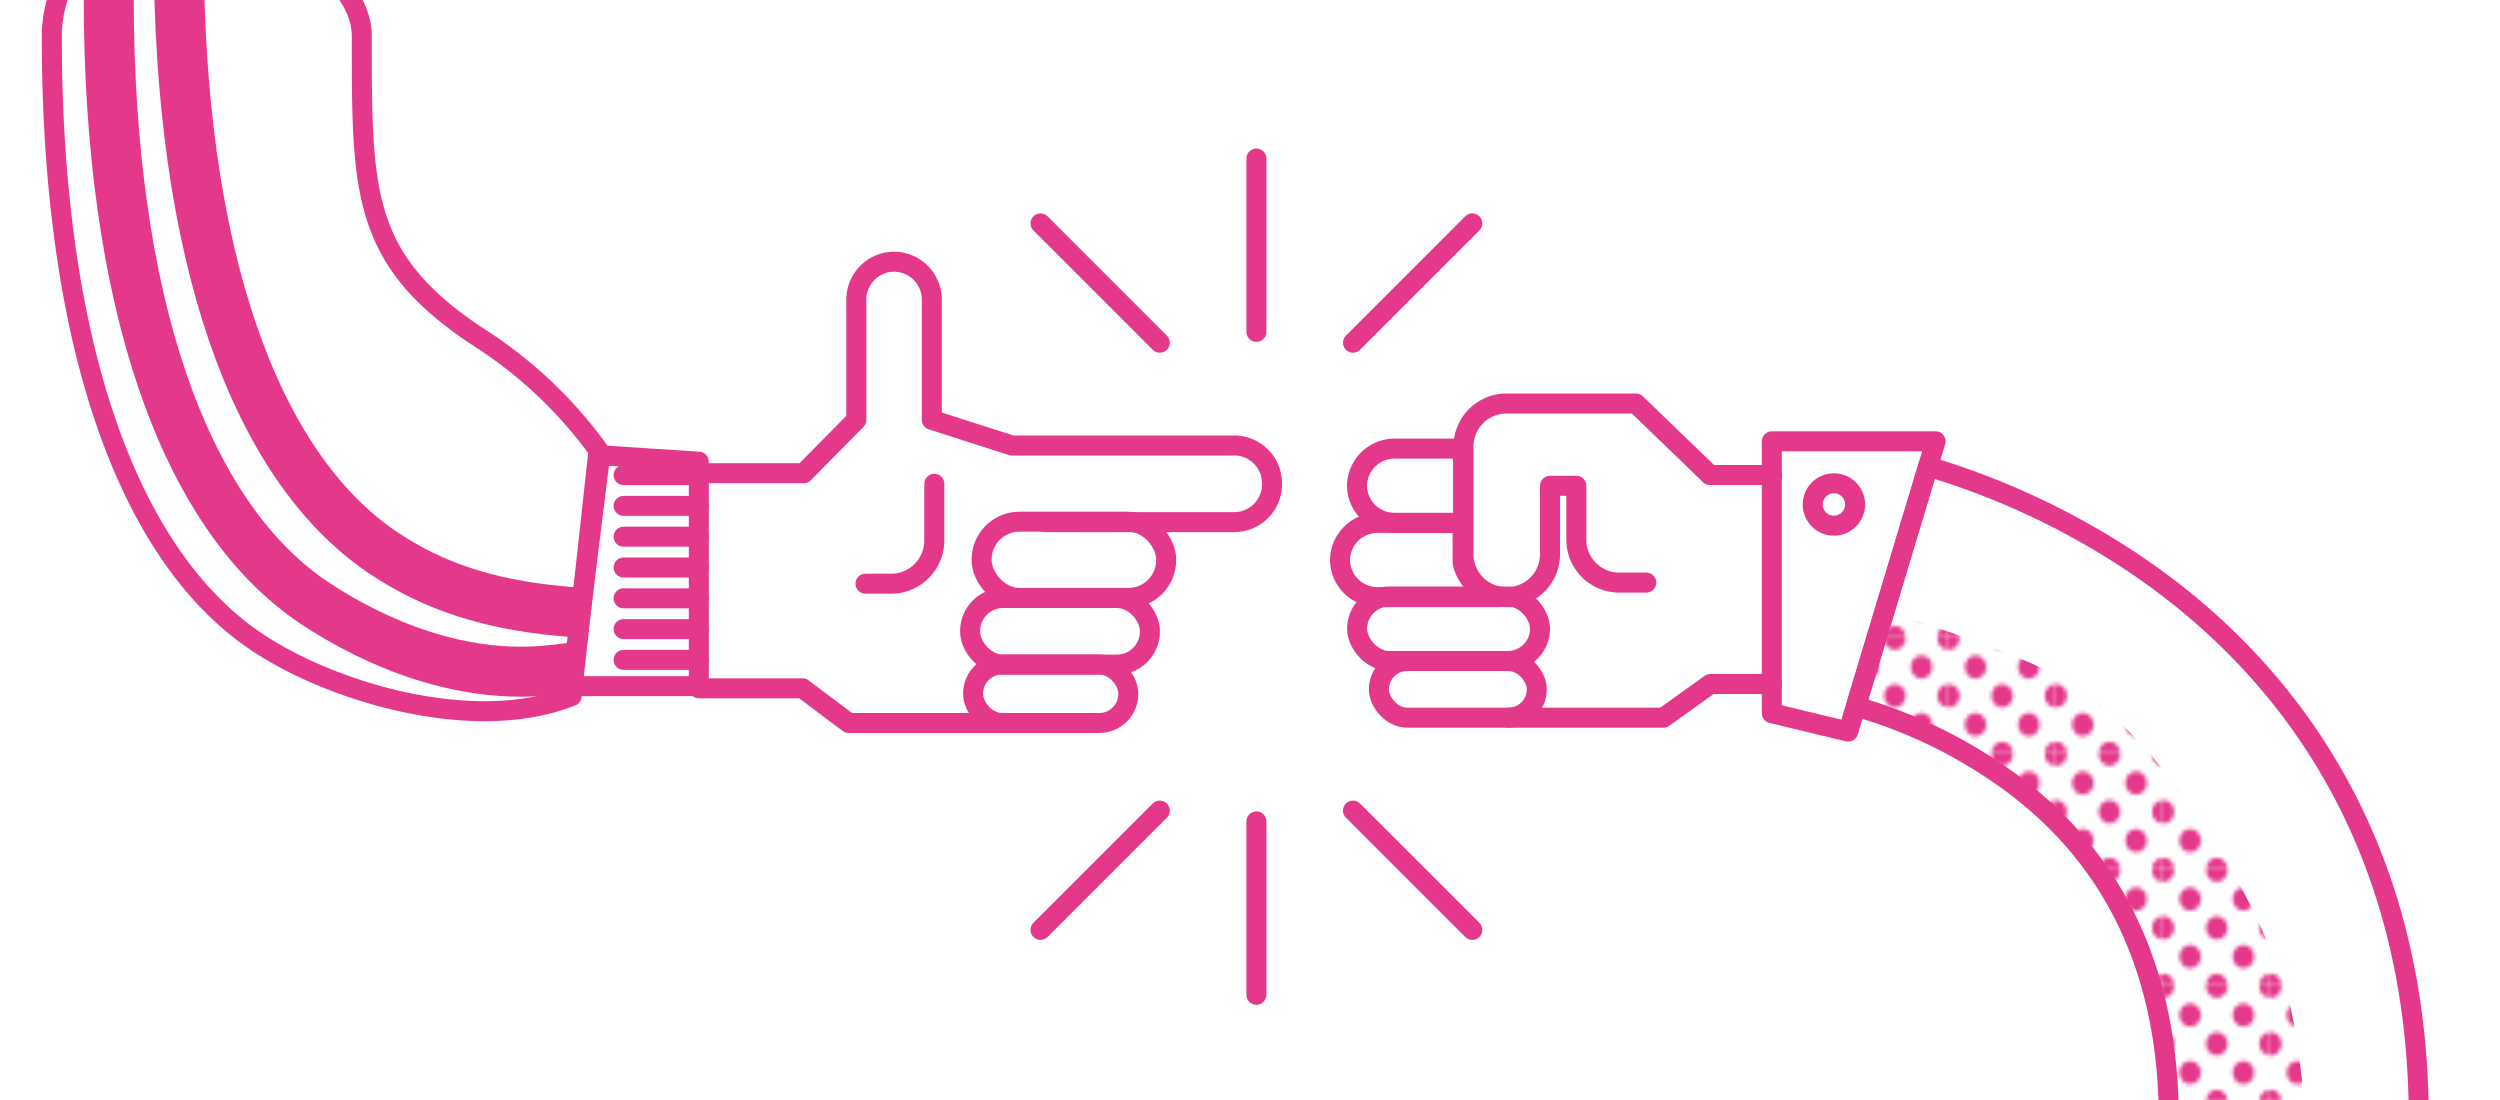 <svg id="Calque_1" data-name="Calque 1" xmlns="http://www.w3.org/2000/svg" xmlns:xlink="http://www.w3.org/1999/xlink" viewBox="0 0 250 110"><defs><style>.cls-1,.cls-4,.cls-5,.cls-7{fill:none;}.cls-2{fill:#e4388b;}.cls-3{clip-path:url(#clip-path);}.cls-4,.cls-5,.cls-7{stroke:#e4388b;stroke-linejoin:round;}.cls-4{stroke-linecap:round;}.cls-4,.cls-5{stroke-width:2px;}.cls-6{fill:url(#Nouvelle_nuance_de_motif_2);}.cls-7{stroke-linecap:square;stroke-width:5px;}.cls-8{clip-path:url(#clip-path-2);}</style><clipPath id="clip-path"><rect class="cls-1" width="250" height="110" transform="translate(250 110) rotate(180)"/></clipPath><pattern id="Nouvelle_nuance_de_motif_2" data-name="Nouvelle nuance de motif 2" width="28.8" height="28.8" patternTransform="translate(12.48 237.82) scale(0.37 0.4)" patternUnits="userSpaceOnUse" viewBox="0 0 28.8 28.8"><rect class="cls-1" width="28.8" height="28.8"/><path class="cls-2" d="M14.4,31.68a2.88,2.88,0,1,0-2.88-2.88A2.88,2.88,0,0,0,14.4,31.68Z"/><path class="cls-2" d="M7.2,24.48A2.88,2.88,0,1,0,4.32,21.6,2.88,2.88,0,0,0,7.2,24.48Z"/><path class="cls-2" d="M0,31.68A2.88,2.88,0,0,0,2.88,28.8,2.88,2.88,0,0,0,0,25.92a2.88,2.88,0,0,0,0,5.76Z"/><path class="cls-2" d="M0,17.28A2.88,2.88,0,0,0,2.88,14.4,2.88,2.88,0,0,0,0,11.52a2.88,2.88,0,0,0,0,5.76Z"/><path class="cls-2" d="M28.8,31.68a2.88,2.88,0,1,0-2.88-2.88A2.88,2.88,0,0,0,28.8,31.68Z"/><path class="cls-2" d="M28.8,17.28a2.88,2.88,0,1,0-2.88-2.88A2.88,2.88,0,0,0,28.8,17.28Z"/><path class="cls-2" d="M14.4,17.28a2.88,2.88,0,1,0-2.88-2.88A2.88,2.88,0,0,0,14.4,17.28Z"/><path class="cls-2" d="M21.6,24.48a2.88,2.88,0,1,0-2.88-2.88A2.88,2.88,0,0,0,21.6,24.48Z"/><path class="cls-2" d="M7.2,10.08A2.88,2.88,0,1,0,4.32,7.2,2.88,2.88,0,0,0,7.2,10.08Z"/><path class="cls-2" d="M21.6,10.08A2.88,2.88,0,1,0,18.72,7.2,2.88,2.88,0,0,0,21.6,10.08Z"/><path class="cls-2" d="M28.8,2.88A2.88,2.88,0,0,0,31.68,0a2.88,2.88,0,0,0-5.76,0A2.88,2.88,0,0,0,28.8,2.88Z"/><path class="cls-2" d="M14.4,2.88A2.88,2.88,0,0,0,17.28,0a2.88,2.88,0,0,0-5.76,0A2.88,2.88,0,0,0,14.4,2.88Z"/><path class="cls-2" d="M0,2.88A2.88,2.88,0,0,0,2.88,0,2.88,2.88,0,0,0,0-2.88,2.88,2.88,0,0,0-2.88,0,2.88,2.88,0,0,0,0,2.88Z"/></pattern><clipPath id="clip-path-2"><rect class="cls-1" y="-122.67" width="250" height="110"/></clipPath></defs><title>poljeunesse-blanc</title><g class="cls-3"><path class="cls-4" d="M164.63,58.26H162A4.3,4.3,0,0,1,157.63,54V48.58H155v6.9a4.28,4.28,0,0,1-4.32,4.23h0a4.29,4.29,0,0,1-4.33-4.23V44.59a4.3,4.3,0,0,1,4.33-4.24h12.91L171,47.5h6.22"/><path class="cls-4" d="M139.5,52.29a3.77,3.77,0,0,1-3.8-3.71h0a3.77,3.77,0,0,1,3.8-3.72h6.8v7.43h-6.8"/><path class="cls-4" d="M150,59.71H137.83A3.76,3.76,0,0,1,134,56h0a3.76,3.76,0,0,1,3.79-3.71h8.47V56c0,1.49,1.92,3.71,3.72,3.71"/><rect class="cls-4" x="135.7" y="59.64" width="18.29" height="6.45" rx="3.23" ry="3.23" transform="translate(289.7 125.74) rotate(-180)"/><rect class="cls-4" x="137.9" y="66.09" width="15.79" height="5.67" rx="2.84" ry="2.84" transform="translate(291.58 137.86) rotate(-180)"/><polyline class="cls-4" points="177.18 68.4 171.04 68.4 166.34 71.77 150.79 71.77"/><path class="cls-4" d="M86.55,58.37h2.63A4.32,4.32,0,0,0,93.43,54V48.38"/><line class="cls-4" x1="111.26" y1="52.21" x2="104.57" y2="52.21"/><rect class="cls-4" x="97.01" y="59.8" width="17.98" height="6.66" rx="3.3" ry="3.3"/><rect class="cls-4" x="98.16" y="52.17" width="18.46" height="7.62" rx="3.78" ry="3.78"/><rect class="cls-4" x="97.31" y="66.45" width="15.52" height="5.85" rx="2.9" ry="2.9"/><polyline class="cls-4" points="69.88 68.83 80.25 68.83 84.87 72.3 100.16 72.3"/><path class="cls-4" d="M107.93,52.21h15.55a3.78,3.78,0,0,0,3.72-3.83h0a3.78,3.78,0,0,0-3.72-3.83h-22.3l-8-2.57v-12a3.8,3.8,0,0,0-3.78-3.81h0a3.8,3.8,0,0,0-3.77,3.81V42l-5.26,5.32H69.88"/><line class="cls-4" x1="125.64" y1="82.14" x2="125.64" y2="99.48"/><line class="cls-4" x1="115.98" y1="81.06" x2="104.05" y2="92.99"/><line class="cls-4" x1="135.3" y1="81.06" x2="147.23" y2="92.99"/><line class="cls-4" x1="125.64" y1="33.19" x2="125.64" y2="15.85"/><line class="cls-4" x1="135.3" y1="34.27" x2="147.23" y2="22.34"/><line class="cls-4" x1="115.98" y1="34.27" x2="104.05" y2="22.34"/><polygon class="cls-4" points="69.88 68.61 69.88 46.17 60.02 45.52 57.16 68.61 69.88 68.61"/><path class="cls-5" d="M17.68-8.87c6.91,0,18.5,5.59,18.5,12.5,0,15.49-.1,22.28,11.54,30a43.86,43.86,0,0,1,12.13,11.4L57.16,69.61c-9.66,3.86-23.85-.32-31.45-5.39C12.63,55.49,5.18,34,5.18,3.63A12.5,12.5,0,0,1,17.68-8.87Z"/><polygon class="cls-4" points="177.18 44.13 177.18 71.32 184.82 73.16 193.56 44.13 177.18 44.13"/><path class="cls-5" d="M229.38,124.54a12.5,12.5,0,0,1-12.5-12.5c0-15.49-5.9-27.28-17.53-35a48.69,48.69,0,0,0-13.76-6.39l7.22-24a76.09,76.09,0,0,1,20.41,9.57c13.08,8.72,28.66,25.49,28.66,55.84A12.49,12.49,0,0,1,229.38,124.54Z"/><path class="cls-6" d="M199.35,77c11.63,7.76,17.53,19.55,17.53,35a12.5,12.5,0,0,0,12.5,12.5h.28c.25-2.29.49-4.55.67-6.78a5.49,5.49,0,0,1-.16-1.32c0-1.81.15-3.9.23-6.08a72,72,0,0,0-1.52-10.42,70.49,70.49,0,0,0-10.11-19.66c-4.32-6.09-8.94-10.92-15.83-14a152.83,152.83,0,0,0-14.49-5.14l-2.86,9.49A48.69,48.69,0,0,1,199.35,77Z"/><circle class="cls-4" cx="183.39" cy="50.45" r="2.12"/><line class="cls-4" x1="69.88" y1="65.99" x2="62.36" y2="65.99"/><line class="cls-4" x1="69.88" y1="62.91" x2="62.36" y2="62.91"/><line class="cls-4" x1="69.88" y1="59.83" x2="62.36" y2="59.83"/><line class="cls-4" x1="69.88" y1="56.75" x2="62.36" y2="56.75"/><line class="cls-4" x1="69.88" y1="53.67" x2="62.36" y2="53.67"/><line class="cls-4" x1="69.88" y1="50.59" x2="62.36" y2="50.59"/><line class="cls-4" x1="69.88" y1="47.51" x2="62.36" y2="47.51"/><path class="cls-7" d="M55.16,67c-8.94,1-17.55-2.6-23.77-6.74C18.32,51.49,10.87,30,10.87-.37"/><path class="cls-7" d="M56,61.1c-7.28-.67-12.76-2.54-17.59-5.76C25.32,46.62,17.87,25.11,17.87-5.24"/></g><g class="cls-8"><path class="cls-5" d="M232.32.87c-6.91,0-18.5-5.59-18.5-12.5,0-15.49.1-22.28-11.54-30a43.86,43.86,0,0,1-12.13-11.4l2.69-24.53c9.66-3.87,23.85.31,31.45,5.39,13.08,8.72,20.53,30.23,20.53,60.58A12.5,12.5,0,0,1,232.32.87Z"/></g></svg>